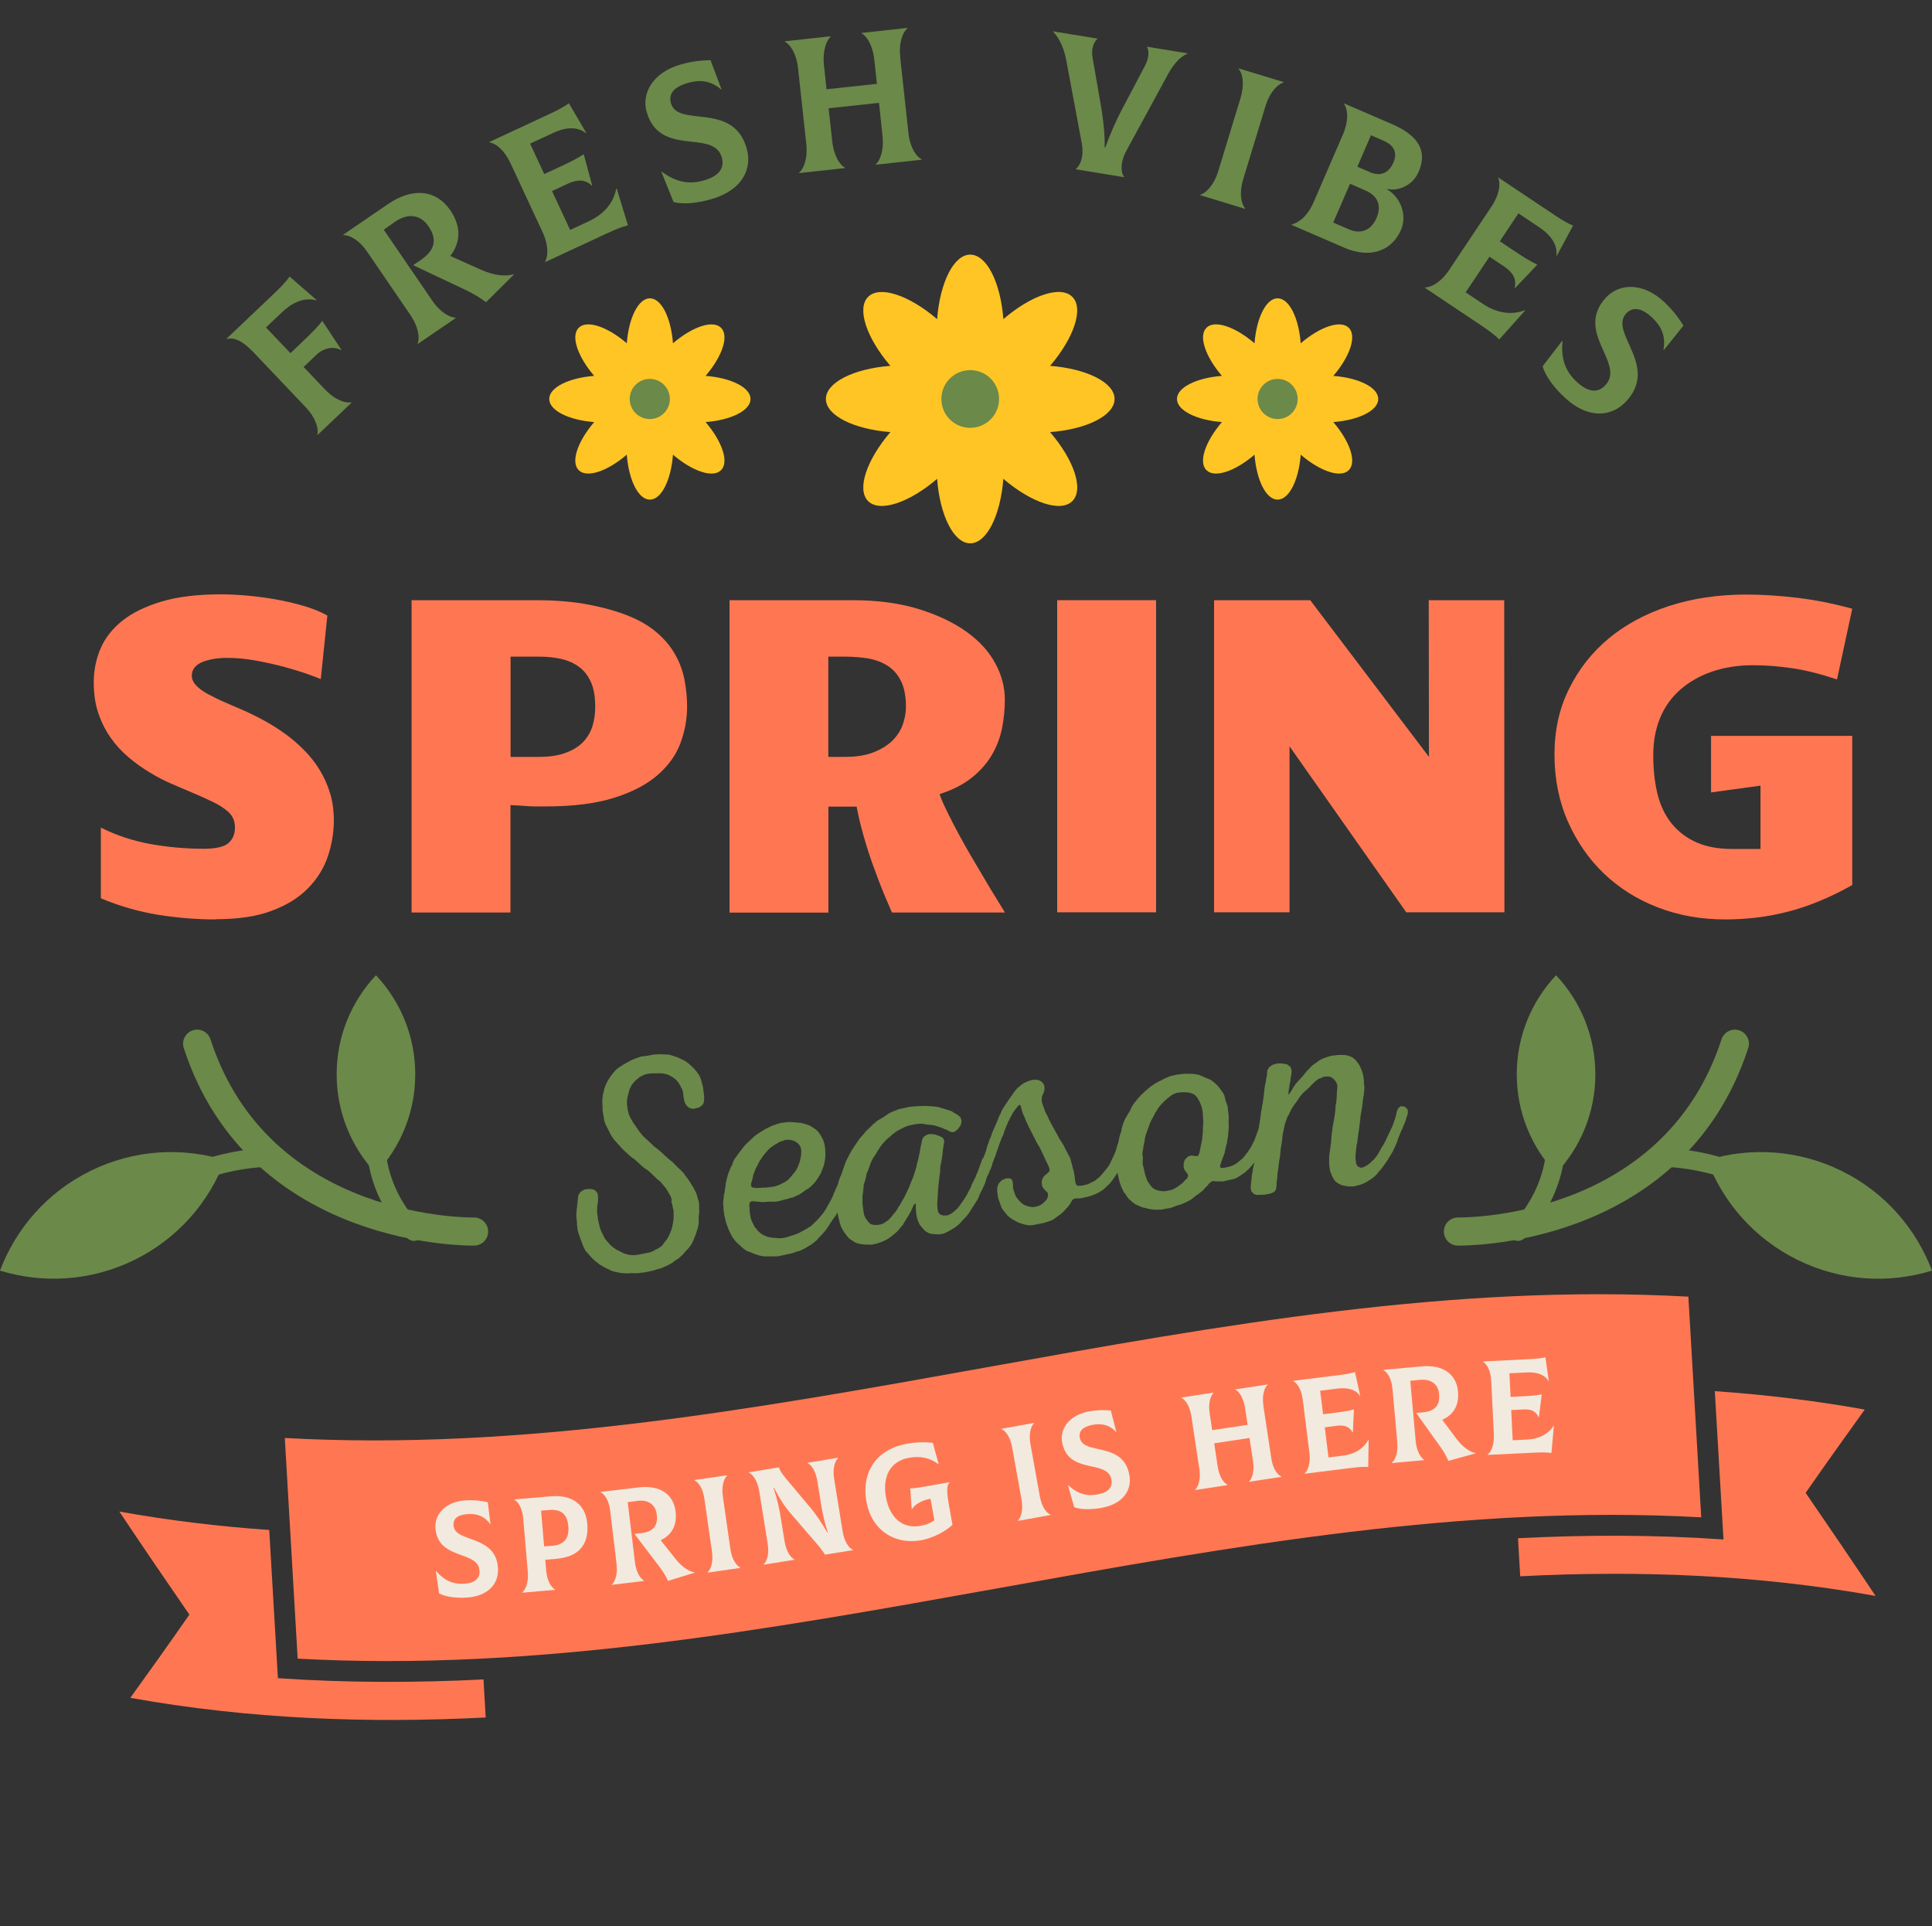 <?xml version="1.0" encoding="UTF-8"?><svg id="b" xmlns="http://www.w3.org/2000/svg" viewBox="0 0 184.85 184.27"><rect x="0" y="0" width="184.85" height="184.27" fill="#333333" stroke="none"/><g id="c"><path d="M30.3,28.7v.04c-1.23-.33-2.34.2-3.37,1.18l-1.48,1.41,2.34,2.46,1.16-1.11c.95-.9,1.56-1.53,1.88-1.99l1.84,2.78-.03.03c-.71-.41-1.68-.21-2.34.42l-1.25,1.19,2,2.1c1.04,1.1,2.01,1.38,2.57,1.28l.02.03-3.24,3.08-.03-.03c.12-.54-.12-1.55-1.14-2.63l-4.96-5.22c-1.23-1.29-1.99-1.43-2.56-1.29l-.03-.03,4.43-4.21c.79-.75,1.24-1.23,1.6-1.73l2.59,2.25Z" style="fill:#6b8949; stroke-width:0px;"/><path d="M49.18,26.21l.02.03-2.7,2.67c-.6-.45-1.2-.81-1.91-1.15l-5.06-2.39.72-.49c1.29-.88,1.66-1.91.74-3.24-.75-1.1-1.95-1.3-3.23-.4l-1.04.74,4.63,6.77c.81,1.19,1.73,1.62,2.23,1.65l.02.03-3.63,2.48-.02-.03c.22-.52.13-1.55-.71-2.78l-4.1-6c-.81-1.19-1.73-1.62-2.29-1.61l-.02-.03,4.27-2.92c2.41-1.65,4.64-1.38,5.98.57,1.09,1.59.98,3.11,0,4.38l2.95,1.32c1.2.53,2.27.68,3.16.42Z" style="fill:#6b8949; stroke-width:0px;"/><path d="M59.01,18.05l1.07,3.5c-.66.19-1.1.35-2.08.81l-5.83,2.71-.02-.03c.28-.47.38-1.51-.25-2.86l-3.04-6.53c-.64-1.37-1.47-1.95-2.03-2.03l-.02-.03,5.93-2.76c.66-.31,1.37-.7,1.69-.95l1.66,2.83-.03.03c-.77-.62-1.88-.62-3.16-.01l-2.18,1.01,1.35,2.91,1.26-.58c1.37-.64,1.83-.87,2.52-1.32l.81,3-.03.02c-.63-.61-1.36-.63-2.29-.2l-1.52.71,1.73,3.72,1.8-.84c1.45-.68,2.36-1.76,2.6-3.1h.04Z" style="fill:#6b8949; stroke-width:0px;"/><path d="M64.44,19.32l-1.15-2.86.03-.03c1.44,1.06,2.73,1.24,4.16.79,1.41-.44,1.85-1.22,1.58-2.16-.35-1.21-1.55-1.36-2.88-1.5-1.71-.19-3.61-.42-4.31-2.85-.5-1.73.53-3.76,3.25-4.54.91-.26,1.76-.39,2.86-.42l1.06,2.81h-.04c-1.09-.93-2.17-.92-3.18-.63-1.33.38-1.88,1.04-1.63,1.93.29,1.02,1.39,1.14,2.67,1.28,1.75.2,3.83.43,4.58,3.06.56,1.94-.42,3.95-3.24,4.81-1.41.43-2.82.57-3.74.32Z" style="fill:#6b8949; stroke-width:0px;"/><path d="M86.13,5.51l.79,7.23c.16,1.43.76,2.25,1.26,2.5v.04s-4.38.48-4.38.48v-.04c.38-.35.79-1.3.64-2.71l-.34-3.17-4.82.52.34,3.1c.16,1.5.75,2.32,1.22,2.58v.04s-4.38.48-4.38.48v-.04c.42-.36.84-1.3.68-2.79l-.78-7.16c-.16-1.5-.77-2.32-1.27-2.58v-.04s4.38-.48,4.38-.48v.04c-.38.35-.79,1.3-.63,2.78l.24,2.25,4.82-.52-.24-2.25c-.16-1.5-.75-2.32-1.22-2.58v-.04s4.38-.48,4.38-.48v.04c-.42.36-.85,1.3-.68,2.79Z" style="fill:#6b8949; stroke-width:0px;"/><path d="M102.93,16.16c.4-.29.81-1.14.57-2.46l-1.49-7.98c-.18-.95-.59-2.02-1.24-2.68v-.04s4.22.69,4.22.69v.04c-.35.29-.59.98-.47,1.7l.84,4.83c.15.89.37,2.5.33,3.84h.07c.45-1.28,1.11-2.74,1.54-3.54l2.25-4.27c.35-.68.43-1.39.2-1.78v-.04s3.86.63,3.86.63v.04c-.7.28-1.35,1.02-1.88,2l-3.95,7.26c-.64,1.19-.53,2.11-.24,2.51v.04s-4.59-.75-4.59-.75v-.04Z" style="fill:#6b8949; stroke-width:0px;"/><path d="M114.84,18.63c.53-.16,1.29-.86,1.73-2.29l2.1-6.89c.44-1.45.21-2.43-.16-2.87v-.04s4.3,1.31,4.3,1.31v.04c-.54.16-1.3.86-1.74,2.29l-2.1,6.89c-.44,1.45-.21,2.43.16,2.87v.04s-4.3-1.31-4.3-1.31v-.04Z" style="fill:#6b8949; stroke-width:0px;"/><path d="M134.05,21.98c-.94,2.17-3.12,2.72-5.4,1.73l-5.08-2.2v-.03c.57-.14,1.46-.64,2.12-2.15l2.78-6.42c.59-1.37.5-2.39.12-2.99v-.03s4.63,2,4.63,2c2.51,1.09,3.37,2.57,2.51,4.56-.55,1.27-1.95,1.89-2.99,1.62l-.02.05c1.32.77,1.92,2.5,1.33,3.85ZM131.7,20.86c.48-1.1.2-2.1-1.06-2.64l-1.47-.64-1.61,3.71,1.47.64c1.25.54,2.19.04,2.67-1.07ZM131.17,12.94l-1.3,3.01,1.2.52c.97.42,1.79.14,2.25-.93.41-.95.04-1.65-.95-2.08l-1.2-.52Z" style="fill:#6b8949; stroke-width:0px;"/><path d="M145.89,29.74l-2.44,2.73c-.5-.47-.88-.76-1.77-1.36l-5.35-3.58.02-.03c.55,0,1.49-.45,2.32-1.7l4-5.99c.84-1.26.9-2.27.68-2.79l.02-.03,5.45,3.64c.61.41,1.3.81,1.69.95l-1.56,2.89h-.04c.13-.99-.45-1.93-1.63-2.72l-2-1.34-1.78,2.67,1.15.77c1.26.84,1.69,1.11,2.44,1.47l-2.14,2.25-.03-.02c.2-.85-.17-1.49-1.01-2.06l-1.4-.93-2.28,3.41,1.65,1.1c1.33.89,2.73,1.1,4,.61l.02.04Z" style="fill:#6b8949; stroke-width:0px;"/><path d="M147.59,35.05l1.87-2.44h.04c-.18,1.8.32,3,1.44,3.99,1.1.99,1.99.97,2.66.25.86-.92.38-2.02-.17-3.25-.71-1.57-1.48-3.32.26-5.17,1.24-1.31,3.5-1.46,5.56.48.69.65,1.24,1.32,1.82,2.24l-1.88,2.34-.03-.03c.25-1.41-.3-2.34-1.07-3.06-1.01-.95-1.85-1.09-2.49-.42-.72.77-.27,1.77.26,2.95.72,1.6,1.58,3.51-.3,5.5-1.39,1.47-3.61,1.66-5.79-.34-1.09-1-1.92-2.13-2.18-3.05Z" style="fill:#6b8949; stroke-width:0px;"/><path d="M20.63,87.96c-1.82,0-3.65-.15-5.49-.44-1.84-.3-3.67-.82-5.49-1.58v-6.76c1.51.75,3.09,1.27,4.76,1.57s3.37.45,5.1.45c1.14,0,1.92-.18,2.34-.54.42-.36.63-.86.63-1.49,0-.35-.07-.66-.2-.93s-.36-.53-.69-.78c-.32-.25-.75-.51-1.28-.77-.53-.26-1.19-.55-1.97-.88-.61-.25-1.26-.54-1.96-.84s-1.4-.67-2.09-1.09-1.35-.89-2-1.44-1.21-1.16-1.7-1.86c-.49-.7-.89-1.48-1.18-2.35-.3-.87-.44-1.86-.44-2.96s.21-2.18.64-3.2c.43-1.02,1.13-1.91,2.09-2.68.96-.77,2.22-1.38,3.76-1.84,1.54-.46,3.43-.69,5.67-.69.76,0,1.59.04,2.5.12.9.08,1.81.2,2.73.36.91.16,1.8.37,2.67.62.87.25,1.63.56,2.29.93l-.63,6.08c-.25-.11-.7-.28-1.34-.51-.64-.22-1.39-.45-2.23-.68-.84-.22-1.73-.42-2.68-.59-.95-.17-1.85-.25-2.71-.25-.45,0-.88.03-1.28.1s-.76.16-1.08.29c-.32.13-.57.31-.75.53-.18.22-.27.48-.27.79s.14.63.41.92c.27.29.65.57,1.13.83s1.04.54,1.67.81c.63.27,1.31.57,2.03.88.59.27,1.21.58,1.85.94.64.36,1.27.76,1.89,1.21.62.45,1.21.96,1.76,1.52.56.56,1.05,1.18,1.47,1.86.42.68.76,1.42,1.01,2.23.25.81.37,1.69.37,2.63,0,1.2-.2,2.36-.59,3.5-.39,1.13-1.03,2.14-1.91,3.03-.88.89-2.03,1.6-3.46,2.13-1.43.54-3.21.8-5.36.8Z" style="fill:#ff7752; stroke-width:0px;"/><path d="M39.38,57.42h11.83c1.95,0,3.66.14,5.14.43s2.75.65,3.83,1.09c1.08.44,1.97.97,2.69,1.6.72.62,1.29,1.3,1.71,2.05.43.74.73,1.54.9,2.39.17.85.26,1.73.26,2.64,0,1.16-.21,2.31-.63,3.46-.42,1.14-1.15,2.16-2.18,3.06-1.03.9-2.42,1.63-4.16,2.18s-3.92.83-6.55.83c-.25,0-.57,0-.95,0s-.75-.02-1.12-.05c-.42-.03-.86-.06-1.31-.08v10.28h-9.46v-29.86ZM48.84,72.41h2.7c1.01,0,1.87-.12,2.56-.38.69-.25,1.25-.59,1.67-1.02.42-.43.72-.93.91-1.52.18-.58.27-1.21.27-1.88,0-.94-.13-1.72-.4-2.33s-.64-1.1-1.13-1.47c-.49-.36-1.06-.62-1.72-.77-.66-.15-1.38-.22-2.15-.22h-2.7v9.59Z" style="fill:#ff7752; stroke-width:0px;"/><path d="M69.79,57.42h11.74c2.45,0,4.58.29,6.41.86,1.82.57,3.34,1.3,4.56,2.18,1.22.88,2.13,1.88,2.73,3.01.61,1.12.91,2.28.91,3.47,0,.92-.09,1.83-.27,2.74-.18.9-.51,1.75-.97,2.54-.46.79-1.1,1.52-1.91,2.17-.81.65-1.84,1.18-3.09,1.58.1.32.27.74.51,1.24.24.5.51,1.05.82,1.65.31.6.65,1.22,1.01,1.87s.73,1.28,1.1,1.9c.86,1.48,1.79,3.03,2.81,4.67h-10.81c-.46-1.04-.92-2.13-1.35-3.27-.18-.48-.37-1-.57-1.55-.2-.56-.38-1.13-.56-1.71-.18-.58-.34-1.18-.5-1.79-.16-.61-.29-1.21-.4-1.81h-2.7v10.14h-9.46v-29.86ZM80.85,72.41c1.07,0,1.97-.14,2.71-.43.74-.29,1.34-.66,1.81-1.11.46-.46.8-.97,1-1.54.2-.57.31-1.14.31-1.71,0-1-.16-1.81-.46-2.44-.31-.63-.73-1.12-1.27-1.47-.54-.35-1.15-.58-1.86-.71-.7-.12-1.46-.18-2.26-.18h-1.58v9.59h1.61Z" style="fill:#ff7752; stroke-width:0px;"/><path d="M101.15,57.42h9.46v29.86h-9.46v-29.86Z" style="fill:#ff7752; stroke-width:0px;"/><path d="M116.16,57.42h9.2l11.36,14.99-.02-14.99h7.22l.02,29.86h-9.39l-11.17-15.88v15.88h-7.22v-29.86Z" style="fill:#ff7752; stroke-width:0px;"/><path d="M165.07,87.96c-2.32,0-4.47-.38-6.45-1.15-1.98-.76-3.69-1.84-5.14-3.22-1.45-1.38-2.6-3.04-3.46-4.98-.86-1.94-1.29-4.08-1.29-6.42s.46-4.4,1.39-6.28c.93-1.89,2.2-3.5,3.8-4.83,1.6-1.33,3.53-2.37,5.76-3.1s4.71-1.1,7.41-1.1c1.55,0,3.2.11,4.94.32s3.47.56,5.19,1.04l-1.46,6.76c-1.56-.52-2.98-.88-4.27-1.07-1.29-.19-2.53-.29-3.73-.29-1.48,0-2.81.21-3.98.62-1.18.41-2.19.99-3.04,1.74-.85.75-1.49,1.66-1.92,2.72-.43,1.06-.64,2.24-.64,3.53,0,1.4.14,2.66.42,3.77.28,1.11.75,2.05,1.39,2.83.65.77,1.44,1.36,2.38,1.76.94.41,2.06.61,3.37.61h2.7v-6.06l-4.73.65v-5.41h13.51v14.27c-1.1.62-2.17,1.14-3.2,1.56-1.03.42-2.04.76-3.04,1.01-1,.25-1.99.44-2.96.55-.98.11-1.96.17-2.96.17Z" style="fill:#ff7752; stroke-width:0px;"/><path d="M64.29,114.87l-.1-.37-.23-.41-.19-.33-.52-.64-.2-.18-.2-.15-.17-.18-.2-.18-.17-.18-.2-.18-.2-.15-.22-.15-.2-.15-.4-.36-.17-.16-.23-.21-.16-.1-.23-.18-.59-.54-.24-.24-.71-.79-.21-.3-.15-.25-.11-.22-.12-.25-.23-.44-.09-.25-.06-.23-.03-.26-.06-.29-.05-.38v-.35s-.02-.29-.02-.29v-.26s.05-.54.05-.54l.08-.28.05-.27.09-.25.11-.28.12-.22.15-.25.15-.22.33-.42.18-.2.21-.17.44-.29.25-.15.66-.35.31-.12.51-.18.58-.07.46-.09.29-.04.38-.02h.32s.59.03.59.03l.27.06.25.09.28.08.65.3.25.15.22.15.17.16.2.18.2.21.24.27.21.3.12.25.09.25.07.29.1.34.11.9v.26s-.02.27-.02.27l-.09.25-.18.17-.22.14-.26.06-.23.06-.27-.03-.25-.12-.24-.26-.13-.31-.06-.29-.07-.55-.06-.26-.12-.22-.12-.25-.14-.22-.17-.21-.2-.18-.22-.15-.22-.12-.25-.12-.24-.06-.27-.05h-.24s-.82.01-.82.01l-.26.03-.29.06-.5.24-.43.35-.18.2-.18.23-.12.22-.11.28-.06.24-.08.28-.06.27-.02.29v.26s.07.55.07.55l.06.26.09.25.09.22.15.25.12.22.18.24.22.33.21.3.35.43.79.73.17.18.65.51.79.73.42.33.17.18.37.37.2.18.2.21.17.18.14.22.17.21.29.43.15.25.14.22.12.25.12.22.09.25.06.26.09.25.06.26v.29s.01.53.01.53l-.05.54v.26s0,.24,0,.24l-.03.27-.06.27-.09.25-.08.27-.27.68-.14.28-.15.22-.18.23-.13.13-.21.23-.13.16-.42.4-.44.29-.21.17-.28.15-.22.12-.2.08-.25.12-.28.09-.26.06-.2.08-.86.19-.72.09h-.79s-.2.03-.2.03l-.3-.02-.42-.04-.63-.13-.25-.09-.22-.12-.31-.14-.51-.29-.52-.41-.2-.18-.34-.37-.17-.21-.17-.18-.24-.5-.09-.25-.13-.34-.13-.37-.09-.25-.06-.26-.07-.55v-.23s-.06-.52-.06-.52v-.26s.08-.8.08-.8l.04-.36.04-.39.05-.27.2-.29.38-.22.43-.05.39.04.25.15.18.24.04.35v.29s-.02.27-.02.27l-.06.27v.26s-.02.27-.02.27l.1.81.18.77.09.25.36.75.17.21.21.24.1.13.23.21.2.15.22.15.25.12.22.12.25.12.27.08.24.06.3.02h.26s.35-.05.35-.05l.8-.16.34-.07.25-.12.44-.23.22-.14.21-.17.2-.29.23-.29.15-.25.14-.31.14-.34.08-.3.07-.36.06-.45v-.38s0-.29,0-.29l-.08-.37-.07-.34-.09-.28Z" style="fill:#6b8949; stroke-width:0px;"/><path d="M78.47,112.34l-.12.22-.3.45-.36.4-.19.17-.24.18-.17.08-.27.21-.16.11-.25.15-.28.12-.25.12-.26.06-.28.09-.31.07-.34.1-.26.06-.26.03h-.53s-.53.04-.53.04h-.26s-.8-.08-.8-.08l-.2.03-.13.13-.03.21.03.26v.29s.07.49.07.49l.06.29.09.22.24.5.35.43.2.18.2.15.5.23.3.05.27.05h.21s.27.03.27.03h.26s.29-.04.29-.04l.26-.06.74-.24.25-.09.25-.12.22-.12.47-.26.44-.29.37-.37.18-.17.18-.2.36-.43.3-.45.12-.22.14-.25.24-.44.12-.25.09-.25.12-.25.09-.25.12-.22.09-.25.08-.28.09-.25.12-.25.19-.17.26-.03.28.14.18.24v.26s-.08.28-.08.28l-.11.33-.13.34-.11.34-.14.34-.14.31-.23.5-.07.18-.14.28-.24.44-.15.22-.15.2-.15.22-.17.26-.07.13-.18.25-.15.22-.36.4-.26.27-.23.26-.43.35-.68.41-.22.11-.25.12-.37.1-.34.13-.6.13-.37.08-.32.07-.26.03h-1.06s-.24-.02-.24-.02l-.27-.05-.27-.08-.25-.09-.5-.2-.25-.09-.22-.15-.23-.18-.13-.13-.23-.21-.2-.18-.17-.21-.14-.19-.15-.25-.11-.22-.12-.25-.09-.25-.09-.22-.09-.25-.18-.77-.07-.55v-.26s-.04-.26-.04-.26l.08-.8.06-.24.03-.27.05-.27.03-.27.05-.27.08-.33.1-.36.11-.28.13-.34.17-.31.08-.27.12-.22.15-.22.38-.52.38-.49.21-.23.24-.23.26-.24.24-.23.27-.21.27-.18.25-.15.35-.22.58-.28.51-.18.37-.1.64-.08h.38s.47.04.47.04l.39.04.27.06.27.08.25.09.19.09.45.3.2.18.21.27.19.33.12.25.09.25.06.26.04.35.02.38v.29s-.04.36-.04.36l-.07.36-.08.3-.07.16-.11.28-.09.25ZM74.52,109.29l-.38.22-.33.22-.21.17-.36.4-.23.29-.2.29-.17.26-.16.34-.17.31-.11.28-.13.34-.07.36-.08.27-.06.24v.21s.16.13.16.13l.39.04.58-.04h.29s.81-.11.81-.11l.28-.09.25-.09.28-.15.17-.08.27-.18.18-.17.18-.2.18-.23.18-.2.15-.25.12-.22.09-.25.11-.28.11-.54.02-.3v-.26s-.07-.29-.07-.29l-.15-.25-.2-.18-.25-.15-.28-.08-.27-.03h-.26s-.28.1-.28.1l-.37.13Z" style="fill:#6b8949; stroke-width:0px;"/><path d="M94.73,111.85l-.04.15-.11.31-.12.22-.09.25-.08.28-.09.25-.23.5-.12.22-.12.25-.09.25-.12.25-.15.22-.15.25-.15.22-.27.44-.15.22-.15.19-.73.79-.21.17-.24.18-.3.18-.33.19-.25.12-.25.09-.29.04h-.35s-.36-.03-.36-.03l-.27-.05-.22-.12-.22-.15-.24-.27-.24-.29-.12-.25-.13-.34-.07-.37-.04-.29-.02-.38v-.35s-.11-.05-.11-.05l-.12.22-.23.5-.24.44-.15.22-.12.22-.15.22-.12.22-.18.2-.15.2-.18.2-.18.17-.21.17-.29.24-.41.26-.45.2-.37.13-.51.12h-.29s-.36,0-.36,0l-.36-.04-.27-.05-.24-.06-.22-.12-.45-.3-.17-.19-.17-.21-.21-.3-.23-.41-.13-.37-.06-.29-.1-.37-.09-.46-.05-.38v-.29s-.02-.38-.02-.38v-.36s.07-.3.07-.3l.04-.36.04-.39.06-.27.09-.25.06-.27.52-1.48.12-.25.12-.22.12-.25.24-.44.15-.22.32-.48.1-.13.17-.26.36-.4.23-.29.29-.27.37-.37.21-.17.18-.17.25-.15.33-.19.3-.21.27-.18.33-.16.34-.13.28-.12.72-.15.26-.06.35-.04.58-.04.67-.02.65.04.27.03.33.05,1.22.38.22.15.22.12.22.15.2.18.1.31-.07.42-.28.39-.29.24-.23.06-.24-.06-.25-.14-.28-.11-.25-.12-.21-.06-.25-.09-.27-.08-.24-.03-.51-.06-.3-.05-.3-.02-.58.07-.2.05-.29.06-.37.13-.69.35-.27.18-.27.21-.18.17-.21.17-.19.17-.18.2-.21.23-.1.13-.17.26-.15.22-.12.22-.3.45-.12.22-.12.25-.26.74-.12.25-.11.54-.08.27-.09.25-.08.8-.05.3v.79s.11.81.11.81l.06.29.12.25.15.22.17.21.19.15.28.08h.35s.37-.06.37-.06l.25-.12.43-.29.36-.4.15-.2.18-.2.15-.22.12-.22.15-.22.12-.22.27-.47.12-.22.35-.75.13-.34.16-.4.09-.19.26-.8.08-.27.03-.21.08-.27.06-.24.05-.27.08-.33.1-.6.08-.33.05-.3.14-.28.27-.18.25-.09h.26s.27.02.27.02l.49.17.25.12.14.16.06.26-.06.24-.03.27-.05.27-.05.54-.05.27-.03.24-.11.54-.02.3v.18s-.05.36-.05.36l-.03.27-.06.51-.04.36-.02.3-.02.33-.03.45-.03.5.02.44.07.37.17.21.31.11.44-.02.33-.16.24-.18.37-.34.18-.23.3-.42.3-.45.24-.44.12-.25.15-.25.04-.18.38-.75.09-.25.12-.25.44-1.23.24-.18h.36s.27.28.27.28l.06.29-.08.27-.11.31Z" style="fill:#6b8949; stroke-width:0px;"/><path d="M107.81,110.19l-.08.27-.09.25-.12.25-.09.25-.11.28-.12.25-.12.22-.6.89-.18.23-.18.2-.18.17-.21.2-.18.17-.25.15-.22.14-.25.12-.2.08-.25.09-.34.1-.29.06-.2.05-.29.04h-.26s-.23.03-.23.03l-.16.11-.12.19-.12.22-.18.23-.23.26-.26.27-.24.21-.3.21-.27.21-.25.15-.37.13-.45.14-.49.09-.37.08-.29.04h-.29s-.27-.05-.27-.05l-.21-.06-.27-.08-.28-.11-.47-.26-.22-.15-.23-.18-.52-.64-.12-.25-.27-.76-.06-.29-.06-.52.02-.3.13-.34.31-.33.42-.17h.35s.2.14.2.14l.06.23.03.26v.26s.06.26.06.26l.18.51.14.22.17.21.17.18.2.18.22.12.25.09.24.06.27.03.29-.04.23-.06.25-.12.19-.14.21-.2.18-.2.11-.31-.04-.29-.17-.18-.2-.21-.14-.22-.06-.29v-.26s.11-.28.11-.28l.15-.2.4-.34.1-.16-.03-.2-.09-.25-.12-.25-.11-.22-.12-.25-.09-.22-.12-.25-.11-.22-.12-.25-.12-.22-.14-.22-.12-.22-.12-.25-.12-.22-.12-.25-.12-.22-.12-.25-.12-.22-.12-.28-.16-.33-.13-.34-.12-.25-.09-.25-.06-.23-.06-.26-.08-.17-.17.08-.36.46-.15.22-.24.44-.12.25-.12.22-.25.62-.13.34-.08.27-.12.22-.09.25-.09.22-.09.25-.13.4-.13.34-.08.27-.2.5-.09.25-.08.28-.13.34-.2.29-.25.09-.31-.11-.17-.21v-.26s.02-.27.02-.27l.17-.49.11-.28.07-.18.11-.28.08-.27.06-.24.26-.74.12-.25.08-.27.14-.34.16-.34.11-.28.12-.25.09-.25.11-.28.1-.16.11-.28.12-.22.6-.9.3-.42.15-.22.18-.23.18-.2.43-.35.25-.15.28-.12.25-.09.23-.06h.26s.27.02.27.02l.25.12.2.18.12.22.03.26-.03.27-.09.25-.12.25-.03.24v.26s.1.34.1.34l.13.34.09.28.19.36.2.44.23.44.42.77.15.25.16.33.21.3.15.25.12.22.12.25.35.66.12.25.1.37.12.46.1.37.06.29.09.72.06.23.11.13.24.03.26-.03.51-.12.5-.24.22-.12.43-.35.18-.2.36-.43.33-.42.12-.22.47-1,.09-.25.08-.27.06-.24.12-.25.24-.21.36.04.3.26.04.29-.06.27-.09.25Z" style="fill:#6b8949; stroke-width:0px;"/><path d="M115.45,113.49l-.36.4-.43.34-.22.15-.43.34-.22.14-.5.24-.28.12-.51.15-.17.08-.28.09-.23.06-.26.03-.31.07-.26.03h-.53s-.33-.04-.33-.04l-.27-.05-.21-.06-.27-.05-.25-.09-.5-.23-.22-.15-.4-.36-.17-.21-.14-.22-.17-.21-.24-.5-.18-.51-.12-.51-.06-.29v-.26s-.1-.81-.1-.81l.03-.27.03-.24.03-.27.02-.53.02-.3.03-.27.06-.24.05-.27.08-.27.09-.25.05-.27.1-.37.13-.37.12-.25.15-.25.12-.22.15-.22.23-.5.15-.22.33-.42.36-.4.18-.17.21-.2.24-.21.29-.24.3-.21.22-.14.28-.15.17-.08.3-.16.17-.08.28-.12.25-.09.29-.06.26-.06.67-.08h.47s.38.01.38.01l.27.03.27.05.25.09.56.25.34.13.22.15.17.15.2.18.2.21.43.59.12.25.06.26.06.23.18.51.12,1.01-.02.35v.32s.02.29.02.29l-.07.89-.07.42-.05.3-.08.3-.08.33-.05.27-.13.34-.2.55-.11.34.05.2h.24s.17-.02.17-.02l.31-.07.2-.05.25-.09.28-.15.19-.14.43-.35.18-.2.33-.42.3-.45.12-.22.12-.25.12-.22.17-.49.2-.52.07-.18.14-.28.24-.18.36.02.26.23.07.32-.06.27-.26.74-.12.22-.23.5-.09.25-.12.22-.15.25-.12.22-.15.2-.33.45-.15.2-.18.2-.18.17-.21.2-.19.14-.43.29-.25.15-.23.09-1.03.24h-.32s-.26.01-.26.01l-.24-.03h-.23l-.19.11-.18.17-.15.22ZM109.33,111.03v.35s.08.29.08.29l.08.37.11.46.17.45.26.41.24.27.26.17.34.11.45.06.38-.05.29-.06.28-.09.25-.15.22-.14.24-.18.21-.17.18-.2.21-.2.09-.22-.02-.17-.14-.19-.17-.21-.09-.25v-.35s.09-.36.09-.36l.18-.2.21-.17.26-.06.27.03.21.03.17-.05.09-.19.06-.24.22-1.08.08-.8v-.38s.04-.5.04-.5l-.06-.99-.09-.46-.18-.48-.23-.41-.24-.27-.25-.14-.36-.1-.45-.03-.38.02-.29.04-.22.08-.25.12-.27.21-.21.17-.24.21-.26.27-.18.2-.18.23-.12.22-.15.22-.12.25-.24.44-.12.25-.44,1.23-.06.27-.03.24-.11.54-.03.24-.06.27v.26s.04.26.04.26l-.02.35Z" style="fill:#6b8949; stroke-width:0px;"/><path d="M126.29,103.14l-.22.14-.19.14-.18.17-.21.2-.18.2-.42.38-.19.17-.18.2-.18.23-.3.45-.18.23-.3.45-.23.5-.15.25-.26.74-.2,1-.04.39-.06.45-.07.39-.08.8-.07.39-.06.45-.04.39-.05.27-.04.39-.02.32-.05.3v.26s-.03.24-.03.24l-.06.24-.16.17-.25.12-.26.06-.37.07-.44.02h-.38s-.25-.1-.25-.1l-.21-.24-.07-.32.02-.3.04-.39.04-.36.03-.27.06-.27.03-.27.06-.24.05-.27.03-.27.03-.24.03-.27.05-.27.06-.24.05-.53.03-.24v-.26s.05-.27.05-.27l.03-.27.06-.27.04-.36.07-.39.08-.54.03-.24.03-.27.06-.27.03-.27.06-.24.03-.27.05-.27.04-.39.04-.36.03-.27.11-.54.03-.24.06-.27.05-.54.17-.31.35-.25.46-.12h.47s.45.09.45.09l.33.25.1.34-.02.3-.03.21-.05.27-.03.27-.06.24-.03.27-.05.27-.03.27v.18s.03.03.03.03l.1-.16.15-.22.12-.22.3-.45.18-.2.34-.37.18-.2.33-.42.52-.53.21-.17.22-.14.21-.17.22-.12.25-.12.37-.13.34-.1.67-.08h.47s.33.02.33.02l.27.08.28.11.23.18.17.18.17.22.14.22.12.25.13.34.1.34.07.55v.26s.04.26.04.26v.24s-.03.27-.03.27l-.02.29-.04.18-.05.3-.04.39-.06.45-.07.39-.05.27-.04.39-.06.51-.06.48-.07.42-.03.27-.03.21-.03.27-.06.27-.03.24-.08.8v.26s.07.52.07.52l.14.22.22.12h.26s.25-.12.25-.12l.25-.15.21-.17.18-.17.21-.2.33-.42.12-.22.14-.25.12-.22.17-.26.12-.22.14-.28.21-.46.14-.28.07-.16.14-.28.11-.28.17-.49.08-.27.06-.24.05-.27.12-.25.24-.21.39.04.27.26.04.29-.06.27-.09.25-.08.28-.09.25-.12.25-.09.25-.14.28-.07.18-.23.56-.04.18-.11.28-.23.5-.14.28-.1.16-.15.25-.17.29-.15.22-.28.39-.15.22-.36.4-.15.2-.21.2-.21.17-.44.29-.22.12-.25.12-.25.09-.23.06-.29.07-.26.03h-.26s-.24-.03-.24-.03l-.27-.05-.24-.06-.25-.12-.19-.12-.2-.18-.15-.25-.12-.22-.09-.25-.09-.22-.08-.64v-.38s0-.29,0-.29l.04-.39.14-.99.03-.5.06-.51.06-.48.07-.39.05-.27.07-.39.06-.48.03-.47.07-.39.05-.54v-.26s.05-.56.05-.56v-.26s-.1-.28-.1-.28l-.21-.27-.29-.23-.27-.05h-.26s-.26.06-.26.06l-.3.15Z" style="fill:#6b8949; stroke-width:0px;"/><path d="M163.33,110.99c1.52,4.02,4.5,7.5,8.67,9.55s8.74,2.28,12.85,1.02c-1.52-4.02-4.5-7.5-8.67-9.55-4.16-2.04-8.74-2.28-12.85-1.02Z" style="fill:#6b8949; stroke-width:0px;"/><path d="M148.88,112.26c2.33-2.48,3.76-5.81,3.76-9.48s-1.43-7-3.76-9.48c-2.33,2.48-3.76,5.81-3.76,9.48s1.43,7,3.76,9.48Z" style="fill:#6b8949; stroke-width:0px;"/><path d="M139.49,117.82s20.5.43,26.5-17.97" style="fill:none; stroke:#6b8949; stroke-linecap:round; stroke-linejoin:round; stroke-width:2.69px;"/><path d="M158.97,110.73s7.87-.05,11.66,4.75" style="fill:none; stroke:#6b8949; stroke-linecap:round; stroke-linejoin:round; stroke-width:1.79px;"/><path d="M145.23,117.82s4.22-3.86,3.58-9.98" style="fill:none; stroke:#6b8949; stroke-linecap:round; stroke-linejoin:round; stroke-width:1.79px;"/><path d="M21.52,110.99c-1.52,4.02-4.5,7.5-8.67,9.55-4.16,2.04-8.74,2.28-12.85,1.02,1.52-4.02,4.5-7.5,8.67-9.55,4.16-2.04,8.74-2.28,12.85-1.02Z" style="fill:#6b8949; stroke-width:0px;"/><path d="M35.97,112.26c-2.33-2.48-3.76-5.81-3.76-9.48s1.43-7,3.76-9.48c2.33,2.48,3.76,5.81,3.76,9.48s-1.43,7-3.76,9.48Z" style="fill:#6b8949; stroke-width:0px;"/><path d="M45.36,117.82s-20.5.43-26.5-17.97" style="fill:none; stroke:#6b8949; stroke-linecap:round; stroke-linejoin:round; stroke-width:2.69px;"/><path d="M25.87,110.73s-7.87-.05-11.66,4.75" style="fill:none; stroke:#6b8949; stroke-linecap:round; stroke-linejoin:round; stroke-width:1.79px;"/><path d="M39.61,117.82s-4.22-3.86-3.58-9.98" style="fill:none; stroke:#6b8949; stroke-linecap:round; stroke-linejoin:round; stroke-width:1.79px;"/><path d="M106.64,38.17c0-1.58-2.66-2.89-6.17-3.17,2.29-2.68,3.24-5.49,2.13-6.6-1.12-1.12-3.93-.16-6.6,2.13-.27-3.51-1.59-6.17-3.17-6.17s-2.89,2.66-3.17,6.17c-2.68-2.29-5.49-3.24-6.6-2.13s-.16,3.93,2.13,6.6c-3.51.27-6.17,1.59-6.17,3.17s2.66,2.89,6.17,3.17c-2.29,2.68-3.24,5.49-2.13,6.6s3.93.16,6.6-2.13c.27,3.51,1.59,6.17,3.17,6.17s2.89-2.66,3.17-6.17c2.68,2.29,5.49,3.24,6.6,2.13,1.12-1.12.16-3.93-2.13-6.6,3.51-.27,6.17-1.59,6.17-3.17Z" style="fill:#ffc524; stroke-width:0px;"/><path d="M95.59,38.17c0,1.52-1.23,2.76-2.76,2.76s-2.76-1.23-2.76-2.76,1.23-2.76,2.76-2.76,2.76,1.23,2.76,2.76Z" style="fill:#6b8949; stroke-width:0px;"/><path d="M131.87,38.17c0-1.1-1.86-2.02-4.3-2.21,1.6-1.87,2.26-3.83,1.48-4.6-.78-.78-2.74-.11-4.6,1.48-.19-2.45-1.11-4.3-2.21-4.3s-2.02,1.86-2.21,4.3c-1.87-1.6-3.83-2.26-4.6-1.48-.78.78-.11,2.74,1.48,4.6-2.45.19-4.3,1.11-4.3,2.21s1.86,2.02,4.3,2.21c-1.6,1.87-2.26,3.83-1.48,4.6.78.78,2.74.11,4.6-1.48.19,2.45,1.11,4.3,2.21,4.3s2.02-1.86,2.21-4.3c1.87,1.6,3.83,2.26,4.6,1.48.78-.78.11-2.74-1.48-4.6,2.45-.19,4.3-1.11,4.3-2.21Z" style="fill:#ffc524; stroke-width:0px;"/><path d="M124.16,38.17c0,1.06-.86,1.92-1.92,1.92s-1.92-.86-1.92-1.92.86-1.92,1.92-1.92,1.92.86,1.92,1.92Z" style="fill:#6b8949; stroke-width:0px;"/><path d="M71.81,38.17c0-1.1-1.86-2.02-4.3-2.21,1.6-1.87,2.26-3.83,1.48-4.6-.78-.78-2.74-.11-4.6,1.48-.19-2.45-1.11-4.3-2.21-4.3s-2.02,1.86-2.21,4.3c-1.87-1.6-3.83-2.26-4.6-1.48-.78.78-.11,2.74,1.48,4.6-2.45.19-4.3,1.11-4.3,2.21s1.86,2.02,4.3,2.21c-1.6,1.87-2.26,3.83-1.48,4.6.78.78,2.74.11,4.6-1.48.19,2.45,1.11,4.3,2.21,4.3s2.02-1.86,2.21-4.3c1.87,1.6,3.83,2.26,4.6,1.48.78-.78.11-2.74-1.48-4.6,2.45-.19,4.3-1.11,4.3-2.21Z" style="fill:#ffc524; stroke-width:0px;"/><path d="M64.09,38.17c0,1.06-.86,1.92-1.92,1.92s-1.92-.86-1.92-1.92.86-1.92,1.92-1.92,1.92.86,1.92,1.92Z" style="fill:#6b8949; stroke-width:0px;"/><path d="M26.59,160.56c-.28-4.73-.55-9.46-.83-14.19-4.77-.33-9.54-.9-14.34-1.76,2.23,3.34,4.47,6.63,6.7,9.86-1.88,2.7-3.77,5.36-5.65,7.96,11.42,2.05,22.74,2.45,34,1.88-.07-1.21-.14-2.42-.21-3.64-6.53.33-13.08.33-19.66-.12Z" style="fill:#ff7752; stroke-width:0px;"/><path d="M178.41,134.85c-4.8-.86-9.58-1.43-14.34-1.76.28,4.73.55,9.46.83,14.19-6.58-.46-13.13-.45-19.66-.12.07,1.21.14,2.42.21,3.64,11.26-.57,22.58-.17,34,1.88-2.23-3.34-4.47-6.63-6.69-9.86,1.88-2.7,3.77-5.36,5.65-7.96Z" style="fill:#ff7752; stroke-width:0px;"/><path d="M162.77,145.16c-45.17-2.5-89.12,16.02-134.29,13.52-.41-7.04-.82-14.07-1.23-21.11,45.17,2.5,89.12-16.02,134.29-13.52.41,7.04.82,14.07,1.23,21.11Z" style="fill:#ff7752; stroke-width:0px;"/><path d="M42.01,152.44l-.31-2.15h.02c.82.96,1.67,1.29,2.72,1.22,1.04-.07,1.47-.53,1.44-1.22-.04-.89-.84-1.19-1.73-1.51-1.14-.41-2.41-.89-2.49-2.67-.05-1.27.99-2.49,2.98-2.58.67-.03,1.28.02,2.03.18l.26,2.1h-.03c-.59-.82-1.33-1-2.08-.96-.98.04-1.46.4-1.43,1.05.03.75.77,1.01,1.62,1.32,1.17.42,2.55.93,2.64,2.86.06,1.43-.94,2.64-3.02,2.76-1.04.06-2.02-.08-2.62-.4Z" style="fill:#f2eadf; stroke-width:0px;"/><path d="M56.19,145.78c.18,2.09-.93,3.18-2.97,3.35l-1.05.09.09,1.06c.09,1.01.5,1.6.85,1.79v.03s-3.14.27-3.14.27v-.03c.3-.25.62-.9.53-1.96l-.44-5.11c-.08-1.01-.5-1.6-.85-1.79v-.03s3.5-.3,3.5-.3c2.04-.17,3.32.78,3.48,2.62ZM54.38,146.03c-.1-1.18-.68-1.67-1.85-1.57l-.76.06.29,3.42.76-.05c1.18-.09,1.65-.76,1.56-1.86Z" style="fill:#f2eadf; stroke-width:0px;"/><path d="M66.48,150.42v.03s-2.56.79-2.56.79c-.23-.48-.48-.9-.82-1.34l-2.39-3.15.61-.07c1.1-.13,1.66-.65,1.52-1.79-.11-.93-.8-1.45-1.89-1.3l-.89.12.69,5.75c.12,1.01.55,1.58.86,1.76v.03s-3.08.37-3.08.37v-.03c.3-.26.59-.93.46-1.97l-.61-5.1c-.12-1.01-.55-1.58-.91-1.76v-.03s3.62-.43,3.62-.43c2.04-.25,3.36.65,3.55,2.31.16,1.35-.4,2.26-1.43,2.74l1.42,1.79c.58.72,1.2,1.17,1.84,1.3Z" style="fill:#f2eadf; stroke-width:0px;"/><path d="M67.7,150.42c.29-.26.57-.94.42-1.98l-.72-5.03c-.15-1.06-.6-1.62-.96-1.79v-.03s3.13-.45,3.13-.45v.03c-.28.26-.56.94-.41,1.98l.72,5.03c.15,1.06.6,1.62.96,1.79v.03s-3.13.45-3.13.45v-.03Z" style="fill:#f2eadf; stroke-width:0px;"/><path d="M73.07,149.66c.28-.27.55-.95.38-1.99l-.82-5.08c-.11-.69-.46-1.46-.98-1.71v-.03s2.88-.47,2.88-.47c.07.25.19.5.72,1.13l2.33,2.78c.48.57,1.04,1.41,1.58,2.33h.05c-.34-1-.51-1.88-.63-2.59l-.37-2.29c-.17-1.05-.59-1.61-.95-1.77v-.03s2.93-.48,2.93-.48v.03c-.29.27-.55.95-.38,1.99l.81,5.02c.17,1.04.62,1.61.99,1.77v.03s-2.68.43-2.68.43c-.19-.32-.51-.74-.83-1.1l-2.26-2.62c-.77-.88-1.22-1.58-1.79-2.68h-.05c.4,1.18.56,2,.71,2.92l.35,2.16c.17,1.05.59,1.61.95,1.78v.03s-2.93.47-2.93.47v-.03Z" style="fill:#f2eadf; stroke-width:0px;"/><path d="M90.84,141.81v.03c-.25.24-.28.81-.08,1.95l.37,2.09c-.75.7-1.97,1.29-2.98,1.47-2.65.47-4.79-1.05-5.25-3.69-.52-2.94,1.07-5.04,3.88-5.54.92-.16,1.79-.17,2.47-.08l.56,2.03-.02.02c-.77-.61-1.71-.82-2.8-.63-1.77.31-2.58,1.75-2.23,3.74.35,2.01,1.6,3.08,3.29,2.78.53-.09.97-.26,1.35-.53l-.37-2.07c-.66.13-1.38.4-1.77.99h-.03s-.14-1.98-.14-1.98c.29,0,.75-.05,1.56-.2l2.21-.39Z" style="fill:#f2eadf; stroke-width:0px;"/><path d="M97.39,145.47c.28-.27.53-.96.35-2l-.9-5c-.19-1.05-.65-1.6-1.02-1.75v-.03s3.11-.56,3.11-.56v.03c-.27.27-.53.96-.34,2l.9,5c.19,1.05.65,1.59,1.02,1.75v.03s-3.11.56-3.11.56v-.03Z" style="fill:#f2eadf; stroke-width:0px;"/><path d="M102.78,144.2l-.59-2.09.02-.02c.93.86,1.82,1.08,2.86.87,1.02-.2,1.39-.71,1.27-1.4-.15-.88-.98-1.07-1.91-1.27-1.18-.26-2.5-.57-2.81-2.33-.22-1.25.66-2.6,2.62-2.94.66-.12,1.27-.14,2.04-.08l.53,2.05h-.03c-.69-.74-1.45-.81-2.18-.69-.96.17-1.4.58-1.29,1.23.13.74.89.9,1.77,1.1,1.21.27,2.65.6,2.98,2.5.25,1.41-.59,2.74-2.64,3.12-1.03.19-2.02.18-2.65-.06Z" style="fill:#f2eadf; stroke-width:0px;"/><path d="M120.87,134.46l.77,5.08c.15,1,.6,1.56.96,1.73v.02s-3.08.47-3.08.47v-.03c.26-.26.52-.94.37-1.93l-.34-2.23-3.38.51.33,2.18c.16,1.06.6,1.61.93,1.79v.03s-3.08.47-3.08.47v-.03c.28-.26.56-.94.4-1.99l-.76-5.03c-.16-1.06-.61-1.61-.97-1.78v-.02s3.08-.47,3.08-.47v.03c-.26.26-.52.94-.36,1.98l.24,1.58,3.39-.51-.24-1.58c-.16-1.06-.6-1.61-.93-1.78v-.03s3.08-.47,3.08-.47v.03c-.28.26-.56.94-.4,1.99Z" style="fill:#f2eadf; stroke-width:0px;"/><path d="M130.95,137.75l-.04,2.59c-.48-.02-.82,0-1.57.09l-4.51.56v-.03c.29-.26.58-.93.45-1.98l-.63-5.05c-.13-1.06-.57-1.63-.93-1.8v-.03s4.58-.57,4.58-.57c.51-.06,1.07-.17,1.34-.27l.5,2.26-.02.02c-.38-.59-1.13-.82-2.12-.7l-1.69.21.28,2.25.97-.12c1.06-.13,1.42-.19,1.98-.34l-.1,2.19h-.03c-.29-.54-.78-.72-1.49-.63l-1.17.15.36,2.88,1.39-.17c1.12-.14,1.97-.67,2.42-1.52h.03Z" style="fill:#f2eadf; stroke-width:0px;"/><path d="M141.16,139.02v.03s-2.58.71-2.58.71c-.21-.49-.46-.92-.78-1.36l-2.3-3.22.62-.06c1.1-.1,1.68-.61,1.57-1.75-.08-.94-.75-1.47-1.86-1.36l-.9.09.52,5.77c.09,1.01.51,1.6.81,1.79v.03s-3.09.28-3.09.28v-.03c.31-.25.61-.91.52-1.96l-.46-5.12c-.09-1.01-.51-1.6-.86-1.78v-.03s3.64-.33,3.64-.33c2.05-.19,3.34.74,3.49,2.41.12,1.36-.47,2.25-1.51,2.7l1.37,1.83c.56.74,1.17,1.2,1.8,1.35Z" style="fill:#f2eadf; stroke-width:0px;"/><path d="M148.67,136.43l-.23,2.57c-.48-.05-.82-.06-1.57-.03l-4.54.22v-.03c.31-.23.65-.88.6-1.94l-.25-5.07c-.05-1.07-.44-1.67-.79-1.87v-.03s4.61-.23,4.61-.23c.51-.03,1.08-.09,1.36-.17l.33,2.29h-.02c-.34-.6-1.06-.89-2.06-.84l-1.69.08.11,2.26.98-.05c1.07-.05,1.42-.08,2-.19l-.27,2.18h-.03c-.25-.57-.72-.78-1.44-.74l-1.18.06.14,2.89,1.4-.07c1.13-.06,2.01-.52,2.52-1.33h.03Z" style="fill:#f2eadf; stroke-width:0px;"/></g></svg>